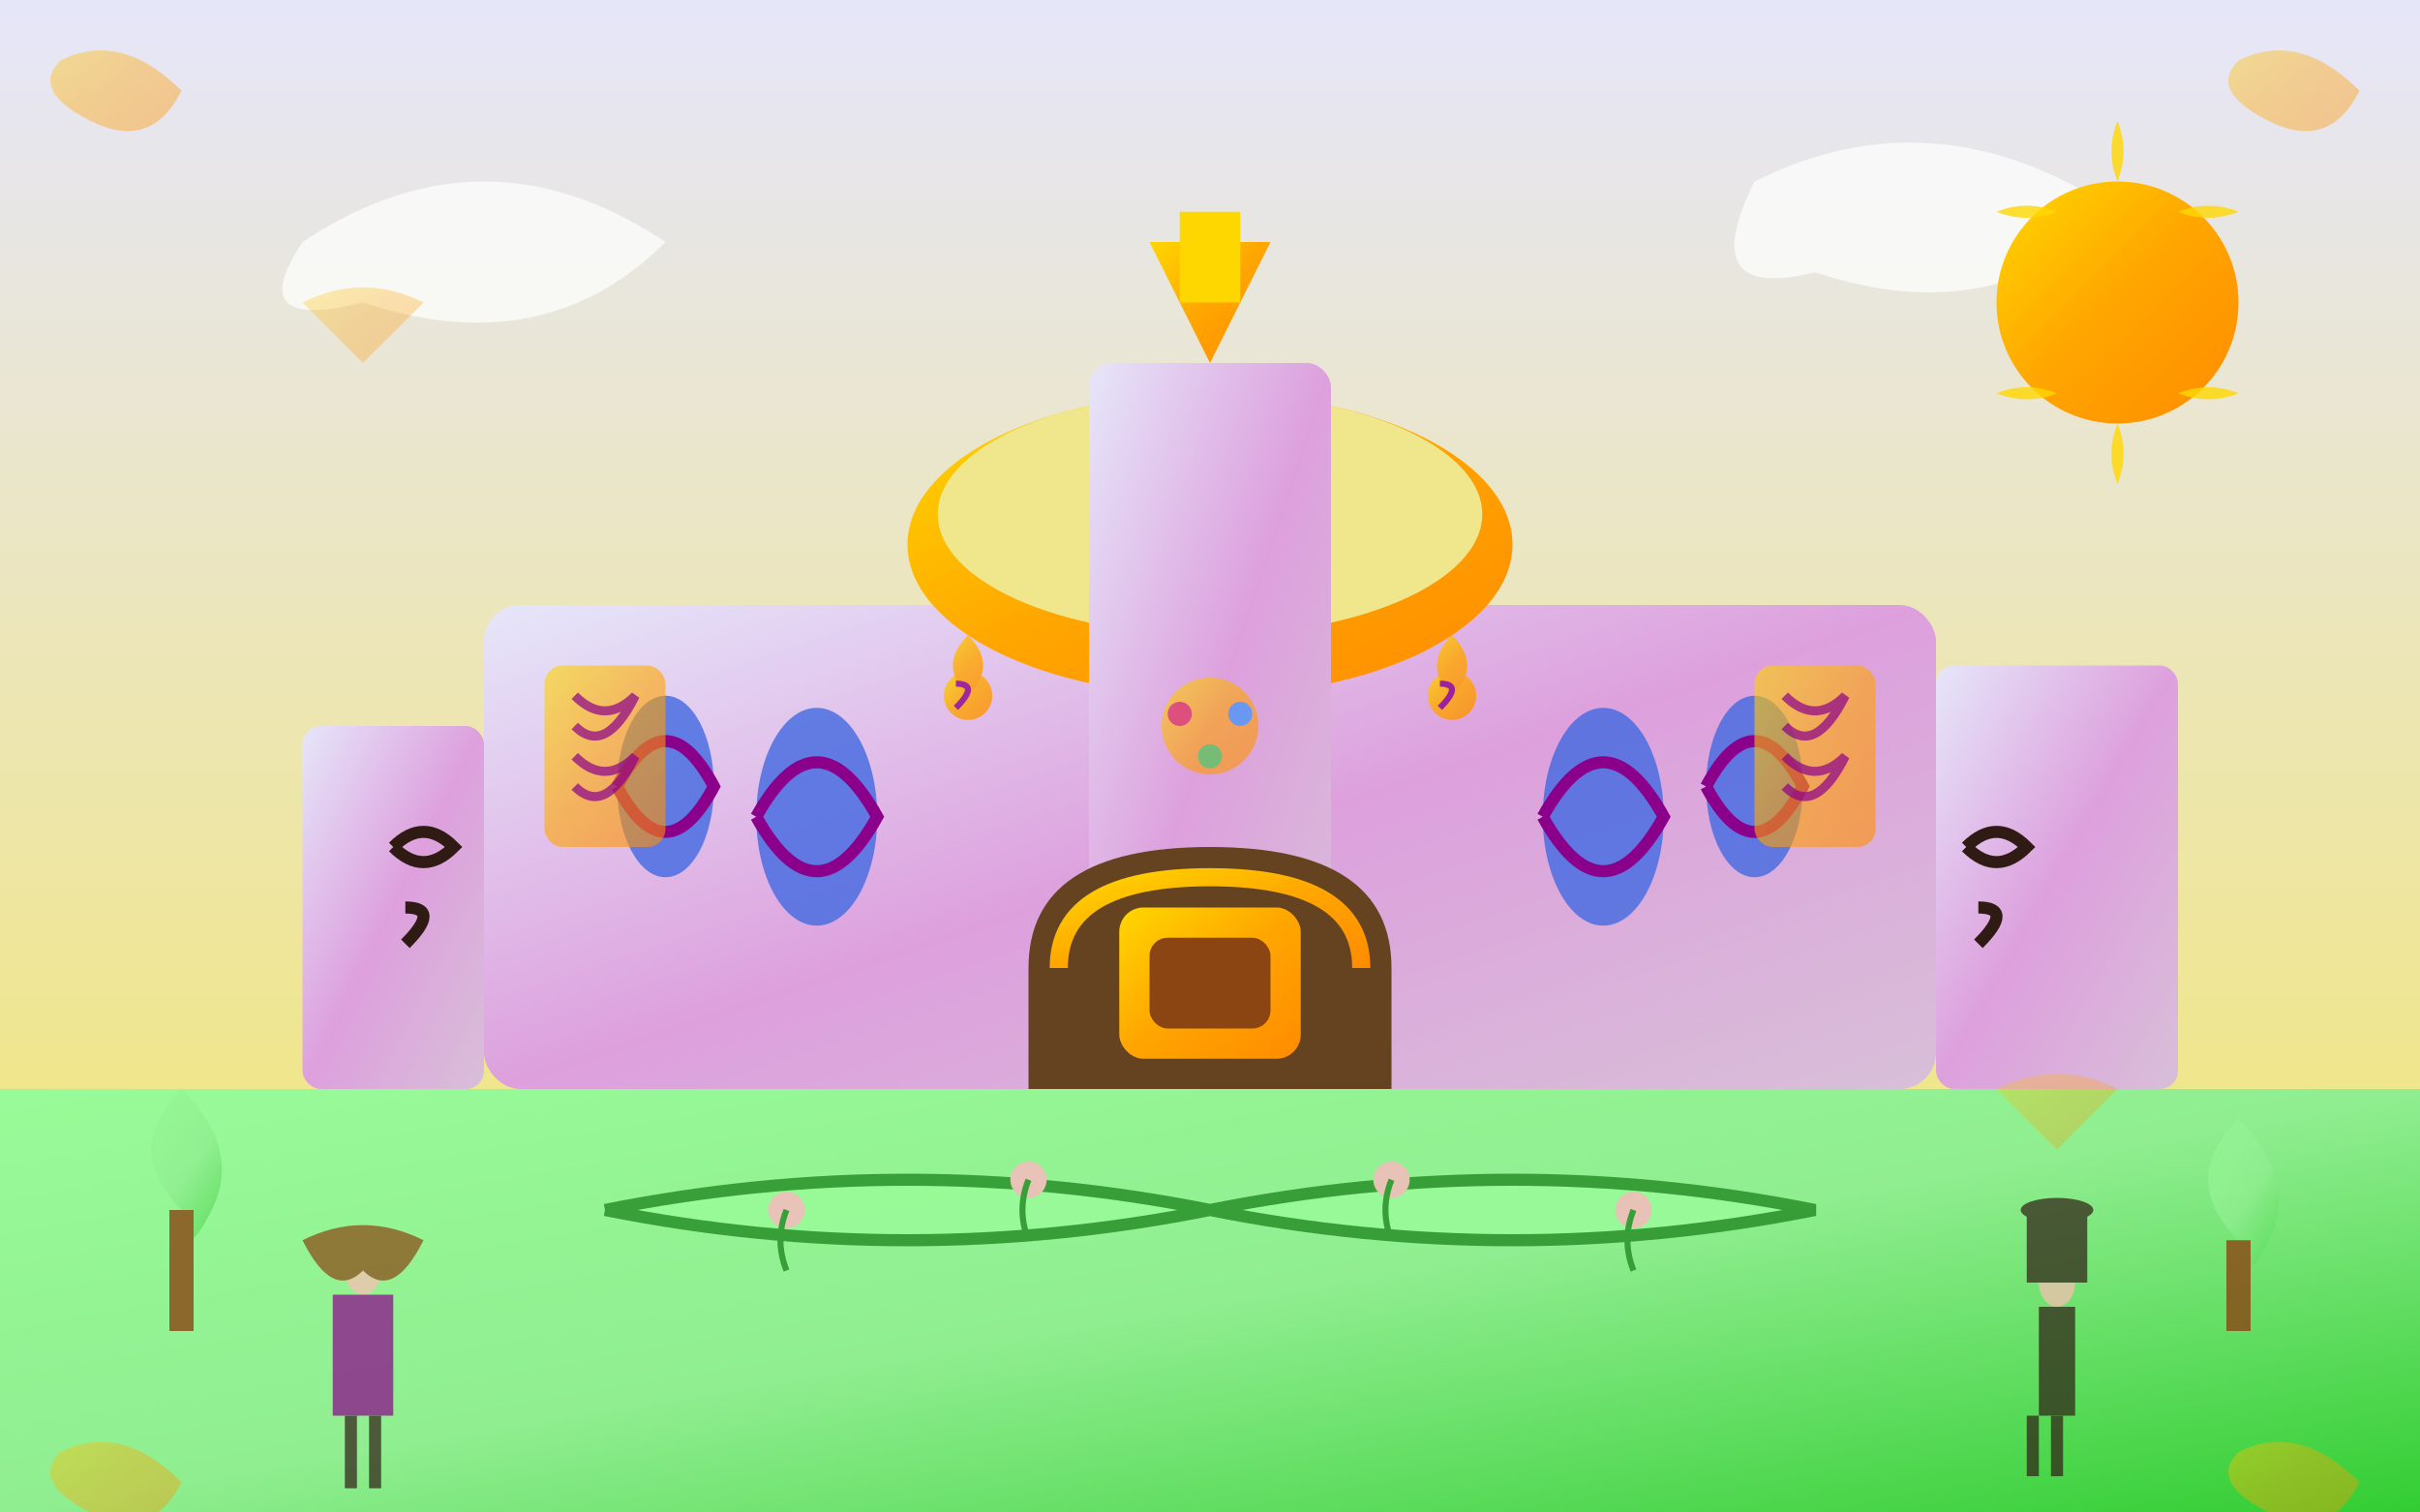 <svg width="400" height="250" viewBox="0 0 400 250" fill="none" xmlns="http://www.w3.org/2000/svg">
  <defs>
    <linearGradient id="secessionGrad" x1="0%" y1="0%" x2="100%" y2="100%">
      <stop offset="0%" style="stop-color:#E6E6FA"/>
      <stop offset="50%" style="stop-color:#DDA0DD"/>
      <stop offset="100%" style="stop-color:#D8BFD8"/>
    </linearGradient>
    <linearGradient id="artNouveauGold" x1="0%" y1="0%" x2="100%" y2="100%">
      <stop offset="0%" style="stop-color:#FFD700"/>
      <stop offset="50%" style="stop-color:#FFA500"/>
      <stop offset="100%" style="stop-color:#FF8C00"/>
    </linearGradient>
    <linearGradient id="skySecessionGrad" x1="0%" y1="0%" x2="0%" y2="100%">
      <stop offset="0%" style="stop-color:#E6E6FA"/>
      <stop offset="100%" style="stop-color:#F0E68C"/>
    </linearGradient>
    <linearGradient id="floralGrad" x1="0%" y1="0%" x2="100%" y2="100%">
      <stop offset="0%" style="stop-color:#98FB98"/>
      <stop offset="50%" style="stop-color:#90EE90"/>
      <stop offset="100%" style="stop-color:#32CD32"/>
    </linearGradient>
    <filter id="secessionShadow" x="-20%" y="-20%" width="140%" height="140%">
      <feDropShadow dx="2" dy="3" stdDeviation="3" flood-color="#8B008B" flood-opacity="0.3"/>
    </filter>
    <filter id="glowEffect" x="-50%" y="-50%" width="200%" height="200%">
      <feGaussianBlur stdDeviation="2" result="coloredBlur"/>
      <feMerge>
        <feMergeNode in="coloredBlur"/>
        <feMergeNode in="SourceGraphic"/>
      </feMerge>
    </filter>
  </defs>
  
  <!-- Art Nouveau sky background -->
  <rect width="400" height="180" fill="url(#skySecessionGrad)"/>
  
  <!-- Stylized clouds -->
  <g opacity="0.7">
    <path d="M 50 40 Q 80 20 110 40 Q 90 60 60 50 Q 40 55 50 40" fill="white"/>
    <path d="M 290 30 Q 320 15 350 35 Q 330 55 300 45 Q 280 50 290 30" fill="white"/>
  </g>
  
  <!-- Art Nouveau sun with rays -->
  <g filter="url(#glowEffect)">
    <circle cx="350" cy="50" r="20" fill="url(#artNouveauGold)"/>
    <g opacity="0.8">
      <path d="M 350 20 Q 352 25 350 30 Q 348 25 350 20" fill="#FFD700"/>
      <path d="M 370 35 Q 365 37 360 35 Q 365 33 370 35" fill="#FFD700"/>
      <path d="M 370 65 Q 365 63 360 65 Q 365 67 370 65" fill="#FFD700"/>
      <path d="M 350 80 Q 348 75 350 70 Q 352 75 350 80" fill="#FFD700"/>
      <path d="M 330 65 Q 335 67 340 65 Q 335 63 330 65" fill="#FFD700"/>
      <path d="M 330 35 Q 335 33 340 35 Q 335 37 330 35" fill="#FFD700"/>
    </g>
  </g>
  
  <!-- Ground with Art Nouveau garden -->
  <rect y="180" width="400" height="70" fill="url(#floralGrad)"/>
  
  <!-- Art Nouveau Building (Municipal House style) -->
  <g filter="url(#secessionShadow)">
    <!-- Main building facade -->
    <rect x="80" y="100" width="240" height="80" fill="url(#secessionGrad)" rx="6"/>
    
    <!-- Central dome -->
    <ellipse cx="200" cy="90" rx="50" ry="25" fill="url(#artNouveauGold)"/>
    <ellipse cx="200" cy="85" rx="45" ry="20" fill="#F0E68C"/>
    
    <!-- Art Nouveau tower -->
    <rect x="180" y="60" width="40" height="120" fill="url(#secessionGrad)" rx="4"/>
    
    <!-- Decorative spire -->
    <polygon points="200,60 190,40 210,40" fill="url(#artNouveauGold)"/>
    <rect x="195" y="35" width="10" height="15" fill="#FFD700"/>
    
    <!-- Asymmetrical side wings -->
    <rect x="50" y="120" width="30" height="60" fill="url(#secessionGrad)" rx="3"/>
    <rect x="320" y="110" width="40" height="70" fill="url(#secessionGrad)" rx="3"/>
    
    <!-- Art Nouveau windows with organic shapes -->
    <ellipse cx="110" cy="130" rx="8" ry="15" fill="#4169E1" opacity="0.8"/>
    <ellipse cx="135" cy="135" rx="10" ry="18" fill="#4169E1" opacity="0.8"/>
    <ellipse cx="265" cy="135" rx="10" ry="18" fill="#4169E1" opacity="0.8"/>
    <ellipse cx="290" cy="130" rx="8" ry="15" fill="#4169E1" opacity="0.8"/>
    
    <!-- Curved window frames -->
    <path d="M 102 130 Q 110 115 118 130 Q 110 145 102 130" fill="none" stroke="#8B008B" stroke-width="2"/>
    <path d="M 125 135 Q 135 117 145 135 Q 135 153 125 135" fill="none" stroke="#8B008B" stroke-width="2"/>
    <path d="M 255 135 Q 265 117 275 135 Q 265 153 255 135" fill="none" stroke="#8B008B" stroke-width="2"/>
    <path d="M 282 130 Q 290 115 298 130 Q 290 145 282 130" fill="none" stroke="#8B008B" stroke-width="2"/>
    
    <!-- Central entrance with organic curves -->
    <path d="M 170 160 Q 170 140 200 140 Q 230 140 230 160 L 230 180 L 170 180 Z" fill="#654321"/>
    <path d="M 175 160 Q 175 145 200 145 Q 225 145 225 160" fill="none" stroke="url(#artNouveauGold)" stroke-width="3"/>
    
    <!-- Art Nouveau door -->
    <rect x="185" y="150" width="30" height="25" fill="url(#artNouveauGold)" rx="4"/>
    <rect x="190" y="155" width="20" height="15" fill="#8B4513" rx="3"/>
    
    <!-- Floral decorative elements -->
    <g fill="url(#artNouveauGold)" opacity="0.8">
      <!-- Stylized flowers -->
      <circle cx="160" cy="115" r="4"/>
      <path d="M 160 115 Q 155 110 160 105 Q 165 110 160 115" />
      <path d="M 158 113 Q 162 113 158 117" stroke="#8B008B" stroke-width="1" fill="none"/>
      
      <circle cx="240" cy="115" r="4"/>
      <path d="M 240 115 Q 235 110 240 105 Q 245 110 240 115" />
      <path d="M 238 113 Q 242 113 238 117" stroke="#8B008B" stroke-width="1" fill="none"/>
    </g>
    
    <!-- Art Nouveau ornamental panels -->
    <rect x="90" y="110" width="20" height="30" fill="url(#artNouveauGold)" opacity="0.6" rx="3"/>
    <rect x="290" y="110" width="20" height="30" fill="url(#artNouveauGold)" opacity="0.6" rx="3"/>
    
    <!-- Organic patterns on panels -->
    <g stroke="#8B008B" stroke-width="1.5" fill="none" opacity="0.7">
      <path d="M 95 115 Q 100 120 105 115 Q 100 125 95 120"/>
      <path d="M 95 125 Q 100 130 105 125 Q 100 135 95 130"/>
      
      <path d="M 295 115 Q 300 120 305 115 Q 300 125 295 120"/>
      <path d="M 295 125 Q 300 130 305 125 Q 300 135 295 130"/>
    </g>
    
    <!-- Mosaic decoration -->
    <g opacity="0.6">
      <circle cx="200" cy="120" r="8" fill="url(#artNouveauGold)"/>
      <circle cx="195" cy="118" r="2" fill="#DC143C"/>
      <circle cx="205" cy="118" r="2" fill="#1E90FF"/>
      <circle cx="200" cy="125" r="2" fill="#32CD32"/>
    </g>
    
    <!-- Art Nouveau ironwork -->
    <g stroke="#2F1B14" stroke-width="2" fill="none">
      <path d="M 65 140 Q 70 135 75 140 Q 70 145 65 140"/>
      <path d="M 325 140 Q 330 135 335 140 Q 330 145 325 140"/>
      <path d="M 67 150 Q 73 150 67 156"/>
      <path d="M 327 150 Q 333 150 327 156"/>
    </g>
  </g>
  
  <!-- Art Nouveau landscaping -->
  <g opacity="0.8">
    <!-- Stylized trees -->
    <g fill="url(#floralGrad)">
      <path d="M 30 200 Q 20 190 30 180 Q 40 190 35 200 Q 30 210 30 200"/>
      <rect x="28" y="200" width="4" height="20" fill="#8B4513"/>
      
      <path d="M 370 205 Q 360 195 370 185 Q 380 195 375 205 Q 370 215 370 205"/>
      <rect x="368" y="205" width="4" height="15" fill="#8B4513"/>
    </g>
    
    <!-- Art Nouveau garden beds -->
    <path d="M 100 200 Q 150 190 200 200 Q 250 190 300 200 Q 250 210 200 200 Q 150 210 100 200" 
          fill="#98FB98" stroke="#228B22" stroke-width="2"/>
    
    <!-- Stylized flowers in garden -->
    <g fill="#FFB6C1">
      <circle cx="130" cy="200" r="3"/>
      <circle cx="170" cy="195" r="3"/>
      <circle cx="230" cy="195" r="3"/>
      <circle cx="270" cy="200" r="3"/>
    </g>
    
    <!-- Organic flower stems -->
    <g stroke="#228B22" stroke-width="1" fill="none">
      <path d="M 130 200 Q 128 205 130 210"/>
      <path d="M 170 195 Q 168 200 170 205"/>
      <path d="M 230 195 Q 228 200 230 205"/>
      <path d="M 270 200 Q 268 205 270 210"/>
    </g>
  </g>
  
  <!-- Art Nouveau figures -->
  <g opacity="0.7">
    <!-- Elegant lady in Art Nouveau fashion -->
    <ellipse cx="60" cy="210" rx="3" ry="4" fill="#FDBCB4"/>
    <rect x="55" y="214" width="10" height="20" fill="#8B008B"/>
    <rect x="57" y="234" width="2" height="12" fill="#2F1B14"/>
    <rect x="61" y="234" width="2" height="12" fill="#2F1B14"/>
    <!-- Long flowing hair -->
    <path d="M 50 205 Q 60 200 70 205 Q 65 215 60 210 Q 55 215 50 205" fill="#8B4513"/>
    
    <!-- Gentleman with top hat -->
    <ellipse cx="340" cy="212" rx="3" ry="4" fill="#FDBCB4"/>
    <rect x="337" y="216" width="6" height="18" fill="#2F1B14"/>
    <rect x="335" y="234" width="2" height="10" fill="#2F1B14"/>
    <rect x="339" y="234" width="2" height="10" fill="#2F1B14"/>
    <!-- Top hat -->
    <rect x="335" y="200" width="10" height="12" fill="#2F1B14"/>
    <ellipse cx="340" cy="200" rx="6" ry="2" fill="#2F1B14"/>
  </g>
  
  <!-- Art Nouveau decorative border elements -->
  <g opacity="0.4">
    <!-- Whiplash curves in corners -->
    <path d="M 10 10 Q 20 5 30 15 Q 25 25 15 20 Q 5 15 10 10" fill="url(#artNouveauGold)"/>
    <path d="M 370 10 Q 380 5 390 15 Q 385 25 375 20 Q 365 15 370 10" fill="url(#artNouveauGold)"/>
    <path d="M 10 240 Q 20 235 30 245 Q 25 255 15 250 Q 5 245 10 240" fill="url(#artNouveauGold)"/>
    <path d="M 370 240 Q 380 235 390 245 Q 385 255 375 250 Q 365 245 370 240" fill="url(#artNouveauGold)"/>
  </g>
  
  <!-- Art Nouveau text ornaments -->
  <g opacity="0.3" fill="url(#artNouveauGold)">
    <path d="M 50 50 Q 60 45 70 50 Q 65 55 60 60 Q 55 55 50 50"/>
    <path d="M 330 180 Q 340 175 350 180 Q 345 185 340 190 Q 335 185 330 180"/>
  </g>
</svg>
